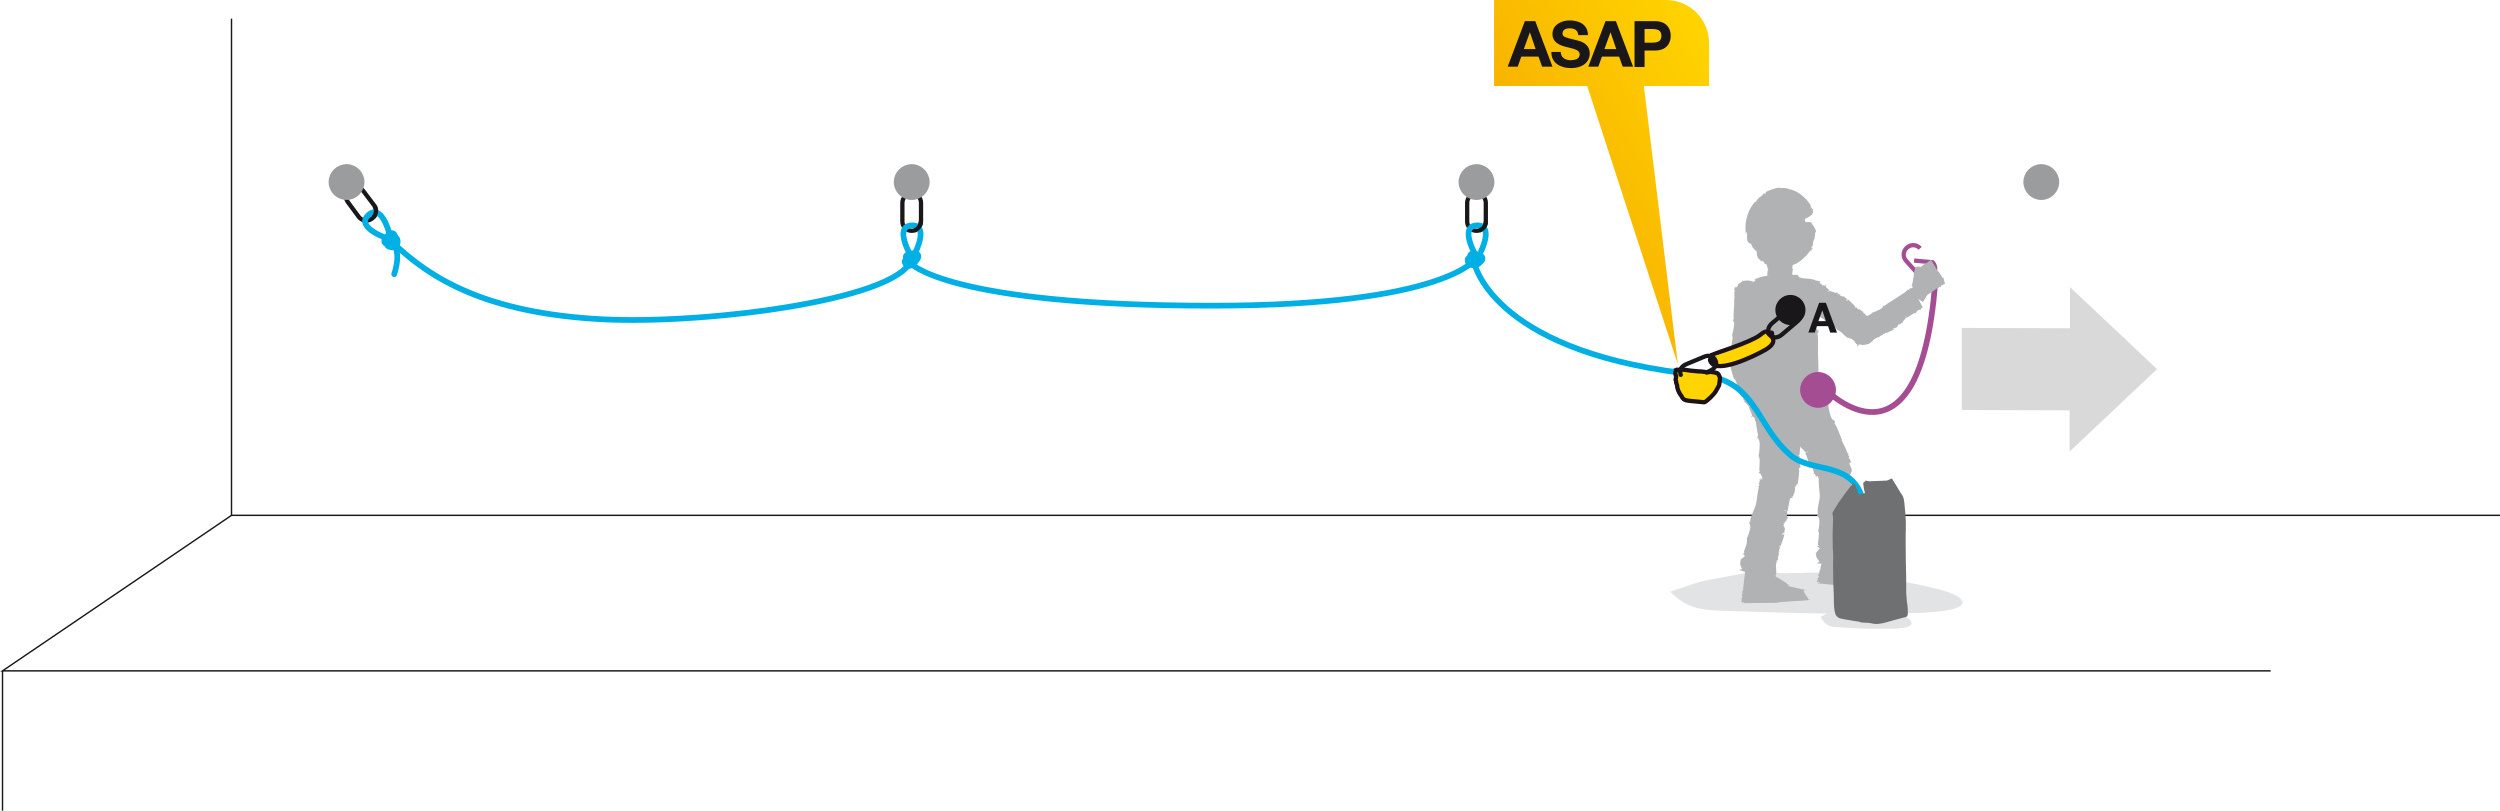 <?xml version="1.0" encoding="utf-8"?>
<!-- Generator: Adobe Illustrator 21.0.0, SVG Export Plug-In . SVG Version: 6.00 Build 0)  -->
<svg version="1.1" id="Calque_1" xmlns="http://www.w3.org/2000/svg" xmlns:xlink="http://www.w3.org/1999/xlink" x="0px" y="0px"
	 viewBox="0 0 697.6 226.2" style="enable-background:new 0 0 697.6 226.2;" xml:space="preserve">
<style type="text/css">
	.st0{fill:none;stroke:#1A171B;stroke-width:0.4;}
	.st1{fill:none;stroke:#A54D93;stroke-width:1.2;}
	.st2{fill:#E2E3E4;}
	.st3{fill:#B0B2B3;}
	.st4{fill:#1A171B;}
	.st5{fill:none;stroke:#00B0E5;stroke-width:1.6;stroke-miterlimit:10;}
	.st6{fill:none;stroke:#1A171B;stroke-width:1.2;}
	.st7{fill:none;stroke:#1A171B;stroke-width:1.2;stroke-linecap:round;}
	.st8{fill:#9B9C9E;stroke:#9B9C9E;stroke-width:1.6;stroke-miterlimit:10;}
	.st9{fill:none;stroke:#9B9C9E;stroke-width:1.6;stroke-miterlimit:10;}
	.st10{fill:#1D1218;}
	.st11{fill:none;stroke:#00B0E5;stroke-width:1.6;stroke-linecap:round;stroke-miterlimit:10;}
	.st12{fill:#D9D9D9;}
	.st13{fill:url(#SVGID_1_);}
	.st14{fill:#FFD400;stroke:#1D1218;stroke-width:1.2;}
	.st15{fill:none;stroke:#A54D93;stroke-width:1.6;}
	.st16{fill:#A54D93;stroke:#A54D93;stroke-width:1.6;}
	.st17{fill:#6F7072;}
</style>
<polyline class="st0" points="633.6,187.2 0.7,187.2 64.6,143.8 697.6,143.8 "/>
<path class="st1" d="M535.8,69.3c-1-1.1-2.6-1.2-3.7-0.2l0,0c-1.1,1-1.2,2.6-0.2,3.7l3.5,3.9c1,1.1,2.6,1.2,3.7,0.2l0,0
	c1.1-1,1.2-2.6,0.2-3.7l-5.2-0.5"/>
<path class="st2" d="M499.5,159.9c-3.5,0.4-7.1-0.9-10.7-0.3c-3.7,0.6-7.3,1.4-10.9,2c-4.3,0.7-7.8,2.2-11.9,3.5
	c4.4,4.3,7.8,5.1,14.1,5.3c14.8,0.5,29.8,1.1,44.6,0.7c2,0,22.7,0.6,22.9-2.9c0.1-2.5-7.8-4-9.3-4.4c-5.3-1.3-10.7-2.1-16.1-2.7
	c-6.5-0.7-13.2-1.7-19.7-1.2"/>
<path class="st3" d="M507.7,107.5c-0.1-0.1-0.4-0.3-0.2-0.5l0.1,0c0.4-0.4-0.5-0.6-0.1-1l0.1,0c0.2-0.1,0-0.4,0.2-0.6
	c-0.1,0.1-0.3,0.1-0.4,0c0.2-0.3,0-0.5,0.3-0.7l-0.3-0.2c0.1-1-0.1-4.7-0.1-5.6l0,0c-0.1-1.5,0.2-4.4-0.2-5.9
	c0.4-0.2,0.3-0.6,0.4-0.8c-0.2,0.1-0.4,0.1-0.4,0c0.1-0.7-0.2,0-0.3-0.8c-0.2-0.8,0.3-4.2,0.7-4.9c-0.5-0.4-0.1-0.9-0.3-1.3l0.1,0
	c-0.2-0.4,0.5-2.9,0.3-3.4l-0.1,0.1c-0.3-0.4,0.3-0.4,0.5-0.7c-0.6,0.1-0.8-0.3-0.9-0.4l0.1,0c-0.1-0.2-0.5-0.7-0.6-1l0.3,0
	c-0.3-0.3-1-1.5-1-1.7c0.2-0.5-3.6-0.2-4-0.9l-0.3-0.5l-5.5,0c0,0-3.6,0-5.9,1l-0.3,0l0,0.2c-0.2,0.2,0.2,0.3-0.1,0.3l0.1-0.3
	c-0.1,0.2-0.3,0.1-0.4,0c0,0.1-0.1,0.2-0.2,0.2c0.1,0,0.1,0,0.2-0.1c0.1,0.1,0.4,0.2,0.2,0.4c0,0.2-0.5,0-0.5,0.3
	c-0.3,1.3-0.8,2.6-0.8,3.9c-0.1,0-0.1,0-0.2,0c0.1,0.4,0,0.7,0.1,1.1c-0.1,0.1-0.3,0.1-0.5,0.2c0.3-0.1,0.1,2,0.1,2l0.6,0
	c0,0.4-0.6,0.1-0.5,0.5c0.8,0.1-0.1,0.6,0.3,0.7c-0.1,0-0.1,0.2-0.3,0.2c0.4,0,0.1,0.2,0.2,0.3c0.1,0,0.1,0,0.3-0.1l0.1,0.2
	c-0.1,0.1-0.4,0.1-0.4,0c-0.2,0.7-0.8,3.9-0.6,4.6c0.3-0.1,0.1-0.3,0.6-0.4c0.3,0.2-0.1,0.3,0.2,0.3c-0.8,0.1-0.2,0.4-1,0.6l0.4,0
	l-0.3,0.1c0.4,0.8,0.2,0.2,0.1,0.9c0,0.4,0.6,0.6,0.4,0.8c0,0,0.3-0.1,0.4,0c-0.4,0,0.3,0.3-0.1,0.4c0,0.1,0,0.5,0.5,0.3
	c-0.3,0.1-0.4,0.4-0.6,0.2c0,0.1-0.1,0.2,0,0.3l0.2-0.1c0,0.4-0.4,0.6,0.1,0.8l0.2-0.1c0,0.2,0,0.4-0.5,0.5l-0.1-0.2
	c0,0.4,0,0.6,0.3,0.9l0-0.1c0.5,0.4,0.8,2.3,1.4,2.6l0.4-0.2l0.3,0.3c0,0-1.3-0.1-1.1-0.1c0,0.6,0.1,3.9-0.2,4.5
	c-0.2,0.2-0.6,0.1-0.7,0.1c0.1,0.3,0.4,0.1,0.4,0.4c-0.1,0.1-0.3,0-0.4,0c0,0.1-0.1,0.2,0.1,0.2c0.1-0.1,0.6-0.1,1-0.2l-0.1,0.3
	h-0.3c0,0.1,0.8,0.1,0.6,0.5c-0.2,0.5-0.1,1.1-0.2,1.6c-0.2,0-0.3-0.1-0.4-0.2c0,0.1,0,0.2-0.1,0.2c0.3-0.1,0.2,0.2,0.3,0.1
	c0.7,0.4,0.1,1.7,0.6,2l2.2-0.3c0.1,0.5,0.6,1.1,1.4,2.2c0.8,1.1,2,1.9,2.5,2.1c-0.1-0.1-0.4-0.2-0.4-0.4c0.2,0.1,0.3,0.2,0.4,0.2
	c0,0.3,0.5,0.3,0.6,0.6l0.1-0.1l0.1,0.1c1.1,0.2,0.3,0.1,1.2,0.3c0.6,0.1,0.8-0.1,1.1,0c0,0-0.2-0.1,0-0.1c0,0.1,0.4-0.1,0.4,0
	c0.1,0,0.6-0.1,0.4-0.2c0.1,0.1,0.5,0,0.3,0.2c0.1,0,0.3,0,0.3-0.1l-0.2,0c0.4-0.1,0.7-0.1,0.9-0.3l-0.2,0c0.2-0.1,0.4-0.2,0.6-0.1
	l-0.2,0.2c0.4-0.2,0.7-0.3,0.9-0.6l-0.1,0.1c0.2-0.2,0.7-0.6,1.1-1.2c0.4-0.6,0.7-1.2,0.7-1.4l-0.2,0.1c0-0.1,0-0.2,0.1-0.3
	c0,0,0.3,0.4,0.2,0.4c0.2-0.3,0.6-1.3,0.6-2.5l2.2-0.1c0,0.1,0,0.2-0.1,0.2c0.2,0,0.3-0.3,0.2-0.4l-0.4,0c-0.1-0.2,0.3-0.1,0.2-0.3
	c0.3,0,0.4,0.2,0.4,0.4c0.1-0.2,0.3-0.4-0.1-0.4C507.2,107.5,507.5,107.7,507.7,107.5z"/>
<path class="st3" d="M505.9,59.1l0.1,0l-0.2-0.3c-0.1-0.4-0.4-0.5-0.3-0.5l0.3,0.5c-0.2-0.4,0-0.2,0.2-0.1c-0.1-0.2-0.1-0.3-0.2-0.5
	c-0.1,0,0,0.1,0,0.2c-0.2-0.2-0.4-0.4-0.5-0.6c-0.2-0.4,0.2-0.2-0.1-0.6c-1.5-2.3-3.7-4.1-6.3-4.5c0-0.1,0-0.1,0.1-0.1
	c-0.8-0.1-1.5-0.2-2.2-0.1c-0.2-0.1-0.3-0.2-0.3-0.2c0.1,0.1-0.9,0.1-1.9,0.5c-1,0.3-1.9,0.8-1.9,0.8l0.1,0.3
	c-0.7,0.4-0.3-0.2-0.9,0.3c0,0.5-1,0.7-1.1,1.1c0,0-0.3,0.2-0.3,0.1c0.1,0.3-0.2,0.3-0.4,0.5c0,0.1,0.1,0,0.2,0
	c-0.1,0.1-0.2,0.3-0.3,0.4c-0.2,0.1-0.3,0.1-0.2-0.1c-0.5,0.5-1.7,2.1-2.3,4.2c-0.6,2.1-0.5,4.3-0.3,5.1c0.1-0.2,0-0.7,0.2-0.9
	c0.1,0.4,0,0.6,0.2,0.8c-0.3,0.2,0.1,0.9-0.2,1.3l0.2,0.1l-0.1,0.2c0.8,1.7,0.9,0.2,1.4,1.7c0.4,0.9,0.9,0.9,1.1,1.4
	c0-0.1,0-0.3,0.1-0.2c-0.1,0.2,0.2,0.4,0.1,0.6c0.1,0.2,0,1.2,0.1,0.8c0,0.2,0.4,0.7,0.1,0.5c0.2,0.2,0.3,0.4,0.4,0.4l-0.2-0.2
	c0.5,0.5,0.7,0.9,1.2,1l-0.1-0.3c0.3,0.3,0.6,0.4,0.7,0.8l-0.4-0.2c0.6,0.4,1,0.6,1.5,0.8l-0.2-0.1c0.4,0.1,1.4,0.4,2.5,0.5
	c1.1,0.1,2.1-0.1,2.4-0.3l-0.3-0.2c0.2-0.1,0.3-0.1,0.5-0.2c-0.1,0-0.2,0.7-0.2,0.6c0.6-0.1,2.4-0.3,3.9-1.4c1.5-1,2.6-2.5,3-3
	c0.3-0.3,0.3,0.1,0.3,0.1c0.2-0.5,0-0.3,0.2-0.8c0.1-0.1,0.1,0.1,0.1,0.2c0.1-0.2,0.2-0.4,0.2-0.4c-0.2,0.2-0.3,0-0.5,0
	c0.1-0.2,0.2-0.3,0.3-0.5l0.1,0.1c0.1-0.1,0-1.1,0.3-1.6c0.4-0.9,0.3-1.4,0.4-2.5c0.1,0,0.1,0.3,0.2,0.5c0-0.1,0-0.4,0.1-0.5
	c-0.1,0.2-0.1-0.5-0.1-0.3c-0.3-0.8-1-1.7-1.4-2.3c-0.1,0-0.3-0.1-1.5,0c-0.1-0.3-0.1-0.6-0.2-0.9C504.7,60.6,505.9,60,505.9,59.1z"
	/>
<path class="st3" d="M493.6,71.9c0.1,0,0.2,0.1,0.1,0.1c0,0.1-0.2,0-0.3,0.1c-0.1,0.5-0.3,0.9-0.2,1.4c-0.1,0-0.1,0-0.1,0
	c0.1,0.1,0,0.3,0.1,0.4c-0.1,0-0.2,0-0.2,0.1c0.1,0,0.2,0.7,0.1,0.7l0.3,0c0,0.1-0.3,0-0.2,0.2c0.4,0,0,0.2,0.2,0.2
	c0,0,0,0.1-0.2,0.1c0.2,0,0,0.1,0.1,0.1c0.1,0,0.1,0,0.1,0l0.1,0.1c-0.1,0-0.2,0.1-0.2,0c-0.1,0.2-0.2,1.3-0.1,1.6
	c0.2,0,0-0.1,0.3-0.1c0.1,0.1,0,0.1,0.1,0.1c-0.4,0-0.1,0.1-0.5,0.2l0.2,0l-0.1,0c0.2,0.3,0.1,0.1,0.1,0.3c0,0.1-0.6,0-0.8,0
	c0,0,0.1,0,0.1,0c-0.2,0,0.1,0.1,0,0.1c0,0,0,0.1,0.2,0.1c-0.1,0-0.2,0.1-0.3,0.1c0,0-0.1,0.1,0,0.1l0.1-0.1c0,0.1,0,0.2,0,0.2
	c0,0,0,0,0.1,0c0,0,0.1,0,0.1,0l0,0c0,0,0,0,0,0c2.5,0.9,5.3,1.8,7.9,1c-0.1-0.5-0.1-1.2-0.3-1.6c0.2-0.1,0.1-0.2,0.2-0.3
	c-0.1,0-0.2,0-0.2,0c0-0.3-0.1,0-0.2-0.3c-0.2-0.3,0-1.5,0.1-1.7c-0.2-0.1-0.1-0.3-0.2-0.5l0.1,0c-0.1-0.2,0.1-1,0-1.2l0,0
	c-0.2-0.2,0.1-0.1,0.2-0.3c-0.3,0-0.4-0.1-0.5-0.2l0.1,0c0-0.1-0.3-0.2-0.3-0.4l0.1,0c-0.2-0.1-0.1-0.3-0.1-0.4
	c0.1-0.2,0.3-0.4,0.1-0.7l0.4-0.2l-0.1,0c0,0-5.1-0.1-6.2,0.2l-0.1,0l0,0.1c-0.1,0.1,0.1,0.1-0.1,0.1l0-0.1
	C493.8,71.9,493.7,71.8,493.6,71.9C493.6,71.8,493.6,71.9,493.6,71.9C493.6,71.9,493.6,71.9,493.6,71.9z"/>
<path class="st3" d="M494.6,160c-0.1,0.6,3.9,2.4,4.1,3c0.2,0.2,0.5,0.1,0.5,0.1c-0.1,0.3-0.3,0.1-0.3,0.3c0,0.1,0.2,0,0.3,0
	c0,0.1,0.1,0.2-0.1,0.2c-0.1-0.1-0.5-0.1-0.7-0.2l5.2,1.2h0.2c0,0.1-0.6,0.1-0.5,0.4c0.1,0.5,1.3,1.8,1.3,2.3c0.1,0,0.2-0.1,0.3-0.2
	c0,0.1,0,0.2,0.1,0.2c-0.3-0.1-0.2,0.2-0.3,0.1c-0.6,0.3-8.3,0.4-8.7,0.8l-9.6,0.1c0,0.1,0,0.2,0.1,0.3c-0.1,0-0.2-0.3-0.1-0.3h0.3
	c0.1-0.3-0.2-0.1-0.2-0.3c-0.3,0-0.3,0.2-0.4,0.4c0-0.2-0.2-0.4,0.1-0.4c-0.1-0.2-0.3,0-0.4-0.2c0.1-0.1,0.4-0.3,0.2-0.5h0
	c-0.3-0.4,0.4-0.6,0.2-1l-0.1,0c-0.1-0.1,0.1-0.4-0.1-0.6c0.1,0.1,0.2,0.1,0.3,0c-0.2-0.3,0-0.4-0.2-0.7l0.3-0.2
	c0-0.9,0.5-4.6,0.6-5.6l0,0"/>
<path class="st3" d="M516,156.2l-0.3-0.2l-0.3,0.3c0,0,1,0,0.9-0.1c-0.1,0.7,3.2,1.3,3.3,2c0.1,0.3,2.2,1.2,2.2,1.2
	c-0.2,0.3,1.5,0.6,1.5,0.9c0,0.1,0.2,0,0.3,0c-0.1,0.1,1,0.7,0.9,0.7c1,0.7,0.4-0.2,1.1,0.3l0,0.3l0.2,0c0,0.1-0.7,0.1-0.6,0.4
	c0,0.5-0.2,1.1-0.2,1.7c0.1,0,0.3-0.1,0.4-0.2c0,0.1-0.1,0.2,0,0.3c-0.2-0.2-0.2,0.2-0.3,0.1c-0.6,0.3-3.6-0.1-4.1,0.2l-13.5-1.3
	c0,0.1,0,0.2,0,0.3c-0.1,0-0.2-0.3-0.1-0.4l0.3,0c0.2-0.2-0.2-0.1-0.1-0.3c-0.3-0.1-0.4,0.2-0.4,0.4c0-0.2-0.2-0.4,0.1-0.4
	c-0.1-0.2-0.3,0-0.4-0.2c0.1-0.1,0.4-0.3,0.3-0.5l0,0c-0.2-0.4,0.5-0.6,0.3-1l-0.1,0c-0.1-0.2,0.1-0.4,0-0.7c0,0.1,0.2,0.2,0.3,0
	c-0.1-0.3,0.1-0.5-0.1-0.7l0.3-0.2c0.1-1,0.7-3.1,0.9-4.1l0,0"/>
<path class="st3" d="M502.5,130.4c-0.2,0.1-0.2-1.7-0.2-1.8l-0.4,0c0-0.3,0.5-0.1,0.4-0.4c-0.6-0.1,0.1-0.5-0.3-0.6
	c0.1,0,0.1-0.2,0.3-0.2c-0.3,0-0.1-0.2-0.2-0.2c-0.1,0-0.1,0-0.2,0.1l-0.1-0.2c0.1-0.1,0.3-0.1,0.3,0c0.1-0.6,0.4-3.4,0.2-4
	c-0.2,0.1-0.1,0.3-0.5,0.3c-0.2-0.2,0.1-0.2-0.2-0.3c0.6-0.1,0.1-0.4,0.7-0.5l-0.3,0l0.2-0.1c-0.4-0.7-0.2-0.2-0.1-0.8
	c-0.1-0.4-0.5-0.6-0.3-0.8c0,0-0.2,0.1-0.3,0c0.3,0-0.2-0.2,0.1-0.3c0-0.1,0.7-0.4,0.3-0.3c0.2-0.1,0.3-0.3,0.5-0.2
	c0-0.1,0.1-0.2,0-0.2l-0.1,0.1c-0.1-0.3,0.2-0.5-0.1-0.7l-0.2,0.1c0-0.2-0.1-0.3,0.3-0.4l0.1,0.2c0-0.3,0-0.5-0.3-0.7l0,0.1
	c-0.4-0.3-0.8-2-1.2-2.3l-0.3,0.1l-0.3-0.2c0,0,1,0.1,0.9,0.1c0-0.6-0.3-3.5-0.1-4c0.2-0.2,0.5,0,0.5,0c-0.1-0.2-0.3-0.1-0.3-0.3
	c0.1-0.1,0.2,0,0.3,0c0-0.1,0.1-0.2-0.1-0.2c-0.1,0.1-0.5,0.1-0.7,0.1l0-0.3l0.2,0c0-0.1-0.7-0.1-0.5-0.4c0.1-0.5,0-1,0.1-1.4
	c0.1,0,0.2,0.1,0.3,0.2c0-0.1,0-0.2,0.1-0.2c-0.2,0.1-0.2-0.2-0.3-0.1c-0.6-0.3-0.1-0.8-0.5-1.1l-10.6,0.4c0-0.1,0-0.2,0.1-0.2
	c-0.1,0-0.2,0.2-0.1,0.3l0.3,0c0.1,0.2-0.2,0.1-0.2,0.3c-0.3,0-0.3-0.2-0.4-0.4c0,0.2-0.2,0.3,0.1,0.4c-0.1,0.2-0.3,0-0.5,0.2
	c0.1,0.1,0.4,0.3,0.2,0.4l0,0c-0.3,0.4,0.4,0.5,0.1,0.9l-0.1,0c-0.2,0.1,0.1,0.3-0.1,0.6c0.1-0.1,0.3-0.1,0.3,0
	c-0.2,0.2,0,0.4-0.2,0.6l0.3,0.2c0,0.8,0.4,3.2,0.4,4.1l0,0c0.1,1.3,0.5,3.9,0.8,5.2c-0.3,0.2-0.2,0.5-0.3,0.7
	c0.1-0.1,0.3-0.1,0.3,0c0,0.6,0.2,0,0.3,0.7c0.3,0.8,0,3.6-0.2,4.3c0.4,0.4,0.1,0.8,0.4,1.2l-0.1,0c0.1,0.4-0.2,2.5,0,3l0-0.1
	c0.2,0.4-0.2,0.3-0.3,0.6c0.4,0,0.7,0.3,0.7,0.4h-0.1c0.1,0.2,0.5,0.6,0.5,0.9l-0.2,0c0.3,0.3,0.2,0.8,0.2,0.9
	c-0.1,0.4-0.5,1.1-0.2,1.7L491,136l0.1,0.1c0,0,0.3,0,0.8,0c0,0.2,0.1,0.3,0.1,0.3l0.1,0c0.1,0.3-0.1,0.1,0.1,0.4
	c0.2,0.1,0.2,0.5,0.4,0.6c0,0,0.1,0.1,0,0.2c0.1,0,0.1,0.1,0.2,0.2c0,0,0,0,0-0.1c0,0.1,0.1,0.1,0.2,0.2c0,0.1,0,0.1-0.1,0.1
	c0.2,0.3,0.8,0.9,1.6,1.4c0.8,0.5,1.8,0.6,2.1,0.6c-0.1-0.1-0.3,0-0.4-0.2c0.2,0,0.3,0,0.3,0c0.1,0.2,0.4,0.1,0.5,0.2l0-0.1l0.1,0.1
	c0.8-0.2,0.2,0,0.9-0.1c0.4-0.1,0.5-0.3,0.7-0.3c0,0-0.1,0-0.1-0.1c0.1,0.1,0.2-0.1,0.3-0.1c0.1,0,0.4-0.2,0.2-0.2
	c0.1,0,0.3-0.1,0.2,0c0.1,0,0.2-0.1,0.2-0.1l-0.1,0c0.3-0.2,0.4-0.2,0.5-0.4l-0.1,0c0.1-0.1,0.2-0.2,0.4-0.2l-0.1,0.2
	c0.2-0.2,0.3-0.4,0.4-0.6l-0.1,0.1c0.1-0.1,0.3-0.6,0.4-1c0.1-0.5,0.1-0.9,0.1-1.1l-0.1,0.1c0-0.1,0-0.2-0.1-0.2
	c0,0,0.3,0.2,0.2,0.2c0-0.1,0-0.2,0-0.3l0.1,0l0-0.2c0.1-0.2-0.2-0.3,0.1-0.2l0,0.2c0.1-0.2,0.2-0.1,0.3,0c0-0.1,0.1-0.2,0.1-0.2
	c-0.1,0-0.1,0-0.1,0.1c-0.1-0.1-0.3-0.2-0.2-0.3c0-0.2,0.4,0,0.4-0.2c0.2-1.1,0.4-2.2,0.4-3.4c0.1,0,0.1,0,0.1,0
	c-0.1-0.3-0.1-0.7-0.2-1C502.2,130.5,502.4,130.4,502.5,130.4z"/>
<path class="st3" d="M516.4,130.3c0-0.1-0.1-0.5-0.3-0.8c0-0.1,0-0.2,0-0.2l0,0c0,0,0,0,0,0c0-0.1-0.1-0.1-0.1-0.2
	c0.2,0,0.3,0.1,0.4,0.2c0-0.2,0.1-0.4-0.2-0.3c0.1-0.2,0.4-0.1,0.4-0.3c-0.1-0.1-0.5-0.1-0.3-0.3l0,0c0.2-0.4-0.6-0.3-0.4-0.8l0.1,0
	c0.1-0.2-0.2-0.3,0-0.6c0,0.1-0.2,0.2-0.3,0.1c0.1-0.3-0.1-0.4,0.1-0.6l-0.3-0.1c-0.2-0.8-1.3-2.8-1.6-3.6l0.1,0
	c-0.5-1.1-1.3-3.6-2.1-4.7c0.2-0.3,0.1-0.5,0.1-0.8c-0.1,0.2-0.3,0.2-0.3,0.1c-0.2-0.6-0.2,0-0.5-0.5c-0.5-0.6-1.1-3.4-1-4.1
	c-0.5-0.2-0.3-0.7-0.7-0.9l0.1,0c-0.3-0.3-0.5-2.4-0.8-2.8l0,0.1c-0.4-0.3,0.1-0.4,0.1-0.7c-0.4,0.2-0.8,0-0.9-0.1l0.1,0
	c-0.1-0.1-0.6-0.4-0.8-0.7l0.3-0.1c-0.3-0.2-0.4-0.7-0.5-0.8c0-0.4,0.2-1.2-0.3-1.6l0.6-0.6l-0.1,0c0,0-9.2,2.6-10.8,4l-0.2,0.1
	l0.1,0.1c-0.1,0.2,0.2,0.2,0,0.3l0-0.2c0,0.2-0.2,0.1-0.4,0.1c0,0.1,0,0.2-0.1,0.2c0.1,0,0.1-0.1,0.1-0.1c0.1,0.1,0.4,0.1,0.3,0.3
	c0,0.2-0.4,0.2-0.4,0.4c0.2,1.1,0.2,2.2,0.6,3.3c-0.1,0.1-0.1,0-0.2,0c0.2,0.3,0.3,0.6,0.5,0.8c-0.1,0.1-0.2,0.2-0.3,0.3
	c0.2-0.1,0.7,1.5,0.7,1.6l0.4-0.1c0.1,0.3-0.5,0.3-0.3,0.5c0.7-0.1,0.1,0.5,0.5,0.5c-0.1,0,0,0.2-0.2,0.2c0.4-0.1,0.1,0.1,0.2,0.2
	c0.1,0,0.1-0.1,0.2-0.1l0.2,0.2c-0.1,0.1-0.3,0.2-0.3,0.1c0.1,0.6,1.5,2.9,1.9,3.5c0.2-0.2,0-0.3,0.4-0.5c0.3,0.1,0,0.3,0.3,0.2
	c-0.6,0.3,0,0.4-0.6,0.7l0.4-0.1l-0.2,0.2c0.6,0.5,0.2,0.1,0.3,0.7c0.2,0.3,0.7,0.3,0.6,0.6c0,0,0.2-0.2,0.3-0.1
	c-0.3,0.1,0.3,0.2,0,0.3c0.1,0.1,0.1,0.4,0.5,0.1c-0.2,0.1-0.2,0.4-0.4,0.3c0,0.1,0,0.2,0.1,0.2l0.1-0.2c0.2,0.3-0.1,0.5,0.3,0.6
	l0.1-0.2c0.1,0.2,0.2,0.3-0.2,0.5l-0.2-0.1c0.1,0.3,0.2,0.4,0.5,0.6l0-0.1c0.5,0.2,1.3,1.6,2,1.7l0.3-0.2l0.3,0.1c0,0-1.1,0.2-1,0.2
	c0.2,0.5,1.3,3.1,1.3,3.7c-0.1,0.2-0.5,0.2-0.5,0.2c0.2,0.2,0.4,0,0.4,0.2c0,0.1-0.3,0.1-0.3,0.1c0.1,0.1,0,0.2,0.1,0.1
	c0.1-0.1,0.5-0.2,0.7-0.4l0.1,0.3l-0.3,0.1c0,0.1,0.7-0.1,0.7,0.2c0,0.5,0.3,0.9,0.3,1.3c-0.2,0-0.3,0-0.4-0.1c0,0.1,0.1,0.1,0,0.2
	c0.2-0.2,0.2,0.1,0.3,0c0.7,0.1,0.3,0.7,0.8,0.8l0.4-0.2c0,0.1,0.1,0.1,0.1,0.2c0,0.1,0,0.1,0,0.2c0,0,0.3,0.3,0.6,0.7
	c0.3,0.3,0.7,0.6,0.7,0.6l0.1-0.1c0.3,0.2,0,0.2,0.3,0.3c0.2-0.1,0.5,0.2,0.7,0.2c0,0,0.2,0.1,0.1,0.1c0.1-0.1,0.2,0,0.3,0
	c0,0,0,0,0-0.1c0.1,0,0.1,0,0.2,0c0.1,0,0.1,0.1,0,0.1c0.3,0.1,1.2,0.3,2.2,0.1c1-0.1,1.8-0.6,2.1-0.9c-0.1,0-0.3,0.2-0.4,0.1
	c0.1-0.1,0.2-0.1,0.3-0.2c0.2,0.1,0.4-0.2,0.6-0.2l0-0.1l0.1,0c0.5-0.6,0.1-0.1,0.6-0.6c0.2-0.3,0.2-0.5,0.4-0.7c0,0-0.1,0.1-0.1,0
	c0.1,0,0.1-0.3,0.2-0.3c0-0.1,0.2-0.4,0-0.3c0.1,0,0.2-0.3,0.2-0.1c0-0.1,0.1-0.2,0.1-0.2l-0.1,0.1c0.1-0.3,0.2-0.5,0.1-0.7
	l-0.1,0.1c0-0.2,0-0.3,0.1-0.4l0,0.2C516.5,130.6,516.5,130.4,516.4,130.3L516.4,130.3z"/>
<path class="st3" d="M496.5,154.2l-0.4-0.1c0.1-0.3,0.5,0,0.5-0.3c-0.6-0.3,0.2-0.5-0.1-0.7c0,0,0.1-0.1,0.3-0.1
	c-0.3-0.1,0-0.2-0.1-0.3c-0.1-0.1-0.1,0-0.2,0l-0.1-0.2c0.1-0.1,0.3,0,0.3,0.1c0.3-0.5,1.2-3,1.2-3.6c-0.3,0-0.1,0.2-0.6,0.2
	c-0.2-0.2,0.1-0.2-0.1-0.3c0.6,0.1,0.2-0.3,0.9-0.3l-0.3-0.1l0.2,0c-0.2-0.8-0.1-0.2,0.1-0.8c0-0.4-0.4-0.7-0.2-0.8
	c0,0-0.2,0-0.3-0.1c0.3,0.1-0.2-0.3,0.2-0.3c0-0.1,0.1-0.4-0.3-0.4c0.2,0,0.4-0.2,0.5,0c0-0.1,0.1-0.1,0-0.2l-0.1,0.1
	c0-0.3,0.8-0.8,0.5-1.1l0.4,0.9c0-0.2-0.5-1.1-0.1-1.1l0.1,0.2c0.1-0.3,0.1-0.5-0.1-0.8l0,0.1c-0.3-0.4,0.3-1.3-0.2-1.7l-0.4,0.1
	l-0.2-0.3c0,0,1,0.4,0.9,0.4c0.1-0.5,0.5-3.3,0.8-3.7c0.2-0.2,0.5,0.1,0.6,0.1c-0.1-0.3-0.3-0.2-0.2-0.4c0.1,0,0.2,0.1,0.3,0.1
	c0-0.1,0.1-0.2,0-0.2c-0.1,0.1-0.5-0.1-0.8-0.1l0.1-0.2l0.2,0.1c0-0.1-0.6-0.3-0.5-0.5c0.2-0.4,0.2-0.9,0.4-1.3
	c0.1,0,0.2,0.2,0.3,0.3c0-0.1,0-0.2,0.1-0.2c-0.3,0-0.1-0.2-0.3-0.2c-0.5-0.5,0.1-0.7-0.2-1.1l-7.9-1.9c0-0.1,0.1-0.2,0.1-0.2
	c-0.2,0-0.3,0.1-0.2,0.2l0.3,0.1c0.1,0.2-0.2,0-0.2,0.2c-0.3-0.1-0.3-0.3-0.3-0.4c-0.1,0.1-0.3,0.2,0,0.4c-0.2,0.1-0.3-0.1-0.5,0
	c0.1,0.1,0.3,0.4,0.1,0.5l0,0c-0.4,0.3,0.4,0.1,0,0.3l-0.1,0c-0.2,0.1,0,0.3-0.2,0.5c0.1,0,0.3,0,0.3,0.1c-0.2,0.2-0.1,0.4-0.4,0.5
	l0.2,0.2c-0.3,0.8-0.6,3.9-0.8,4.7l0,0c-0.2,1.2-1.7,3.6-1.6,4.9c-0.3,0.1-0.3,0.4-0.4,0.6c0.1-0.1,0.3,0,0.3,0.1
	c-0.2,0.6,0.2,0.1,0.1,0.7c0.1,0.8-0.7,2.8-1,3.4c0.3,0.4-0.1,0.8,0.1,1.2l-0.1-0.1c0.1,0.4-0.8,2.3-0.8,2.7l0.1,0
	c0.2,0.4-0.3,0.3-0.5,0.5c0.5,0.1,0.6,0.4,0.7,0.6l-0.1,0c0,0.2-1,0.7-1,1l-0.2-0.1c0.2,0.3,0,0.7,0,0.9c-0.2,0.4,0.3,1.2,0.5,1.8
	l-0.8,0.2l0.1,0.1c0,0,7.3,2.3,9.2,2.1l0.2,0.1v-0.1c0.2-0.1-0.1-0.3,0.1-0.2l-0.1,0.2c0.1-0.1,0.2,0,0.3,0.1c0-0.1,0.1-0.1,0.2-0.2
	c-0.1-0.1-0.1,0-0.2,0c-0.1-0.1-0.3-0.3-0.1-0.4c0.1-0.2,0.4,0.1,0.5-0.1c0.4-1-0.1-2.3,0.1-3.4c0.1,0,0.1,0,0.1,0.1
	c0-0.3,0.1-0.6,0-0.9c0.1,0,0.3,0,0.4,0C496,155.9,496.4,154.2,496.5,154.2z"/>
<path class="st3" d="M517,150l-0.5,0c0-0.3,0.5-0.1,0.4-0.4c-0.6-0.1,0.1-0.5-0.3-0.6c0.1,0,0.1-0.1,0.3-0.1
	c-0.4-0.1-0.1-0.2-0.2-0.2c-0.1,0-0.1,0-0.2,0l-0.1-0.2c0.1-0.1,0.3-0.1,0.4,0c0.1-0.6,0.6-3.2,0.4-3.8c-0.3,0.1-0.1,0.3-0.5,0.3
	c-0.2-0.2,0.1-0.2-0.2-0.3c0.6,0,0.2-0.3,0.8-0.4l-0.4-0.1l0.2-0.1c-0.4-0.7-0.2-0.2-0.1-0.8c0-0.4-0.5-0.5-0.3-0.7
	c0,0-0.2,0.1-0.3,0c0.3,0-0.2-0.2,0.1-0.3c0-0.1,0-0.4-0.4-0.3c0.2,0,0.3-0.3,0.5-0.1c0-0.1,0.1-0.2,0-0.2l-0.1,0.1
	c-0.1-0.3,0.7-1,0.3-1.2l0.5,0.8c0-0.2-0.8-1-0.3-1l0.1,0.2c0-0.3,0-0.5-0.2-0.7l0,0.1c-0.4-0.3,0-1.3-0.5-1.6l-0.3,0.1l-0.3-0.3
	c0,0,1,0.1,0.9,0.2c0-0.5-0.2-3.3,0-3.8c0.2-0.2,0.5,0,0.6,0c-0.1-0.2-0.3-0.1-0.3-0.3c0.1-0.1,0.3,0,0.3,0c0-0.1,0.1-0.2-0.1-0.2
	c-0.1,0.1-0.5,0-0.8,0.1l0-0.3l0.3,0c0-0.1-0.7-0.2-0.6-0.4c0.1-0.4,0-0.9,0.1-1.4c0.2,0,0.2,0.1,0.3,0.2c0-0.1,0-0.2,0.1-0.2
	c-0.3,0.1-0.2-0.2-0.3-0.1c-0.6-0.3,0-0.8-0.4-1l-8.1-0.1c0-0.1,0-0.2,0.1-0.2c-0.2,0-0.2,0.2-0.1,0.3l0.4,0c0.1,0.2-0.2,0-0.2,0.3
	c-0.3,0-0.3-0.2-0.4-0.4c0,0.2-0.3,0.3,0.1,0.4c-0.1,0.1-0.4,0-0.5,0.2c0.1,0.1,0.4,0.3,0.2,0.4h-0.1c-0.3,0.3,0.4,0,0.1,0.3l-0.1,0
	c-0.2,0.1,0.1,0.3-0.1,0.5c0.1,0,0.3-0.1,0.3,0c-0.2,0.2,0,0.4-0.3,0.5l0.3,0.2c-0.1,0.8,0.2,4,0.3,4.8l0,0c0.1,1.2-0.9,3.9-0.5,5.1
	c-0.3,0.2-0.2,0.5-0.3,0.7c0.1-0.1,0.3-0.1,0.3,0c-0.1,0.6,0.2,0,0.3,0.7c0.2,0.7,0,2.9-0.3,3.5c0.4,0.3,0.1,0.8,0.3,1.1l-0.1,0
	c0.1,0.4-0.3,2.4-0.2,2.8l0.1-0.1c0.3,0.4-0.2,0.3-0.4,0.6c0.5,0,0.7,0.3,0.8,0.4l-0.1,0c0.1,0.2-0.8,0.9-0.8,1.2l-0.3,0
	c0.3,0.3,0.1,0.7,0.2,0.9c-0.1,0.4,0.6,1.1,0.9,1.7l-0.7,0.3l0.1,0.1c0,0,7.6,0.7,9.5,0.1l0.3,0l0-0.1c0.1-0.2-0.2-0.3,0.1-0.2
	l0,0.2c0.1-0.2,0.2,0,0.4,0c0-0.1,0.1-0.1,0.1-0.2c-0.1,0-0.1,0-0.2,0c-0.1-0.1-0.3-0.2-0.2-0.3c0-0.2,0.4,0,0.4-0.2
	c0.2-1.1-0.6-2.3-0.6-3.4c0.1,0,0.1,0,0.1,0c-0.1-0.3,0-0.6-0.2-0.9c0.1-0.1,0.3-0.1,0.4-0.1C516.9,151.8,516.9,150,517,150z"/>
<path class="st3" d="M491.5,81.6c-0.4-0.3,0-0.6-0.2-0.9l-0.5-0.1c0,0,0,0,0,0l0,0h0c0-0.2,0-0.3-0.1-0.4l0,0.1c0-0.1-0.1-0.2,0-0.3
	l0.1,0.1c-0.1-0.2-0.1-0.3-0.2-0.5l0,0.1c-0.1-0.1-0.3-0.4-0.6-0.6c-0.3-0.2-0.6-0.4-0.7-0.4l0,0.1c-0.1,0-0.1,0-0.2,0
	c0,0,0.2-0.1,0.2-0.1c-0.2-0.1-0.7-0.4-1.4-0.4c-0.6-0.1-1.3,0.1-1.4,0.1c-0.2,0-0.1-0.1-0.1-0.1c-0.2,0.1-0.1,0.1-0.2,0.1
	c0,0,0,0,0-0.1c-0.1,0-0.1,0-0.1,0.1c0.1,0,0.1,0.1,0.1,0.1c-0.1,0-0.1,0-0.2,0.1l0,0c0,0-0.1,0.2-0.2,0.2c-0.3,0.1-0.6,0.4-0.8,0.6
	c0,0,0-0.1,0.1-0.1c0,0-0.1,0.1-0.1,0.1c0.1,0-0.1,0.1,0,0.1c-0.1,0.2-0.2,0.4-0.3,0.5l-0.3,0c0-0.1,0-0.1,0.1-0.2
	c-0.1,0-0.2,0.1-0.1,0.2l0.3,0c0.1,0.2-0.2,0-0.2,0.2c-0.2,0-0.2-0.2-0.2-0.3c0,0.1-0.2,0.2,0,0.3c-0.1,0.1-0.3,0-0.4,0.1
	c0,0.1,0.2,0.3,0.1,0.4l0,0c-0.2,0.2,0,0.3,0.1,0.5l0,0c0,0.1-0.1,0-0.1,0.2l0,0l0,0c-0.1,0.1,0,0.3-0.2,0.4c0,0,0.1,0,0.2,0
	c0,0.1,0,0.1,0,0.2c0,0.1,0,0.2-0.2,0.3l0.2,0.2c-0.1,0.7-0.1,1.7-0.1,2.3l0,0c0,1-0.3,3.1-0.1,4.2c-0.2,0.1-0.2,0.4-0.3,0.5
	c0.1-0.1,0.2,0,0.2,0c-0.1,0.5,0.1,0,0.2,0.6c0.1,0.6-0.4,2.9-0.6,3.4c0.3,0.3,0,0.7,0.2,1l-0.1,0c0.1,0.3-0.4,2-0.3,2.3l0,0
	c0.2,0.3-0.2,0.2-0.3,0.5c0.3,0,0.5,0.3,0.5,0.4l-0.1,0c0,0.2,0.3,0.5,0.3,0.8l-0.2,0c0.2,0.2,0,0.6,0,0.8c-0.1,0.3-0.5,0.8-0.3,1.3
	l-0.6,0.2l0.1,0.1c0,0,0.3,0,0.7,0.1c0,0,0,0.1,0,0.1c0,0,0,0,0,0c0.1,0.2,0.1,0.4,0.3,0.7c0,0.1,0,0.1,0,0.1c0,0,0.2,0.3,0.4,0.5
	c0.2,0.2,0.5,0.5,0.5,0.5l0.1,0c0.2,0.2,0,0.1,0.2,0.2c0.2,0,0.4,0.2,0.5,0.2c0,0,0.1,0.1,0.1,0.1c0.1,0,0.1,0,0.2,0.1
	c0,0,0,0,0-0.1c0.1,0,0.1,0,0.2,0c0.1,0,0.1,0.1,0,0.1c0.2,0.1,0.9,0.3,1.6,0.3c0.7,0,1.4-0.3,1.6-0.4c-0.1,0-0.2,0.1-0.3,0
	c0.1-0.1,0.2-0.1,0.2-0.1c0.1,0.1,0.3-0.1,0.4-0.1l0-0.1l0.1,0c0.4-0.4,0.1-0.1,0.5-0.4c0.2-0.2,0.2-0.4,0.3-0.4c0,0-0.1,0-0.1,0
	c0.1,0,0.1-0.2,0.1-0.2c0-0.1,0.2-0.2,0-0.2c0.1,0,0.2-0.2,0.1-0.1c0-0.1,0.1-0.1,0.1-0.2l0,0.1c0.1-0.2,0.2-0.3,0.1-0.5l-0.1,0.1
	c0-0.1,0-0.1,0.1-0.2c0,0,0,0,0,0c0,0,0.1-0.1,0.1-0.1l0,0.1c0-0.1,0-0.1,0-0.2c0,0,0,0,0,0c0,0,0,0,0,0c0-0.1,0-0.2,0-0.3
	c0.1,0,0.1,0,0.1-0.1c0.3-0.9,0.6-1.7,0.7-2.6c0.1,0,0.1,0,0.1,0c0-0.3,0-0.5,0-0.8c0.1-0.1,0.2-0.1,0.3-0.1c-0.2,0,0-1.4,0-1.4
	l-0.3-0.1c0-0.3,0.4,0,0.3-0.3c-0.5-0.2,0.1-0.4-0.1-0.5c0,0,0.1-0.1,0.2-0.1c-0.3-0.1,0-0.1-0.1-0.2c-0.1,0-0.1,0-0.2,0l-0.1-0.2
	c0.1-0.1,0.2-0.1,0.3,0c0.2-0.4,0.7-2.6,0.6-3.1c-0.2,0-0.1,0.2-0.4,0.2c-0.2-0.2,0.1-0.2-0.1-0.3c0.5,0,0.1-0.3,0.6-0.3l-0.3-0.1
	l0.2,0c-0.2-0.6-0.1-0.2,0-0.7c0-0.3-0.3-0.5-0.2-0.6c0,0-0.2,0.1-0.2,0c0.2,0-0.1-0.2,0.1-0.2c0-0.1,0-0.3-0.3-0.3
	c0.2,0,0.3-0.2,0.4-0.1c0-0.1,0.1-0.1,0-0.2l-0.1,0.1c0-0.2,0.2-0.4,0-0.6l-0.1,0.1c0-0.1,0-0.3,0.3-0.3l0.1,0.2
	c0-0.3,0-0.4-0.1-0.6l0,0.1c-0.3-0.3-0.4-1.7-0.7-2l-0.2,0.1l-0.2-0.2c0,0,0.8,0.2,0.7,0.2c0-0.4,0-1.1,0.3-1.5c0.2-0.1,0.4,0,0.4,0
	c-0.1-0.2-0.3-0.1-0.2-0.3c0,0,0.2,0,0.2,0.1c0-0.1,0.1-0.1,0-0.2c-0.1,0.1-0.4,0-0.6,0l0-0.2l0.2,0c0,0-0.5-0.2-0.4-0.4
	C491.4,82.4,491.3,82,491.5,81.6c0,0.1,0.1,0.2,0.1,0.3c0-0.1,0-0.1,0.1-0.2C491.5,81.8,491.6,81.5,491.5,81.6z M502.7,97.5
	C502.7,97.5,502.7,97.5,502.7,97.5L502.7,97.5L502.7,97.5z"/>
<path class="st3" d="M507,78.3c-0.5,0.2-0.5-0.4-0.9-0.3l-0.4,0.4c0,0,0,0,0,0l0,0l0,0c-0.2-0.1-0.3-0.2-0.4-0.1l0.1,0.1
	c-0.1,0-0.2-0.1-0.3-0.2l0.1,0c-0.2-0.1-0.3-0.1-0.5-0.1l0.1,0c-0.1,0-0.5,0-0.8,0.1c-0.3,0.1-0.7,0.3-0.7,0.4l0.1,0
	c0,0-0.1,0.1-0.1,0.1c0,0,0-0.2,0-0.2c-0.2,0.1-0.7,0.4-1.1,0.9c-0.4,0.5-0.6,1.1-0.7,1.3c-0.1,0.1-0.1,0-0.1,0c0,0.2,0,0.1,0,0.3
	c0,0,0,0,0,0c0,0.1,0,0.1,0,0.1c0-0.1,0.1,0,0.2-0.1c0,0.1,0,0.1-0.1,0.2l0,0c0,0,0.1,0.1,0.1,0.3c-0.1,0.3,0,0.7,0,1
	c0,0-0.1-0.1-0.1-0.1c0,0,0,0.1,0,0.2c0-0.1,0.1,0.1,0.1,0.1c0.1,0.2,0.2,0.4,0.3,0.6l-0.2,0.3c-0.1,0-0.1-0.1-0.1-0.2
	c-0.1,0.1,0,0.3,0.1,0.3l0.2-0.2c0.2,0-0.1,0.2,0.1,0.2c-0.1,0.2-0.3,0.1-0.4,0c0.1,0.1,0.1,0.3,0.3,0.2c0,0.1-0.2,0.2-0.1,0.4
	c0.1,0,0.4-0.1,0.4,0.1l0,0c0.1,0.3,0.3,0.2,0.5,0.2v0c0.1,0.1,0,0.1,0.1,0.2h0l0,0c0,0.2,0.2,0.1,0.3,0.4c0,0,0-0.1,0.1-0.1
	c0.1,0,0.1,0.1,0.2,0.1c0.1,0.1,0.2,0.1,0.2,0.3l0.2-0.1c0.5,0.5,1.4,1,1.9,1.4l0,0c0.9,0.6,2.4,1.9,3.4,2.4c0,0.3,0.2,0.4,0.3,0.5
	c0-0.1,0.1-0.2,0.2-0.2c0.4,0.4,0.1-0.1,0.6,0.2c0.6,0.2,2.2,1.9,2.5,2.4c0.4-0.1,0.5,0.4,0.9,0.4l-0.1,0c0.3,0.1,1.4,1.4,1.8,1.6
	l0-0.1c0.4,0,0.1,0.3,0.2,0.5c0.2-0.3,0.5-0.3,0.6-0.2l-0.1,0.1c0.1,0.1,0.6,0,0.8,0.2l-0.1,0.1c0.3,0,0.5,0.3,0.7,0.4
	c0.2,0.3,0.4,0.9,0.9,1l-0.1,0.6l0.1,0c0,0,0.2-0.2,0.5-0.6c0,0,0,0,0.1,0c0,0,0,0,0,0c0.2,0.1,0.4,0.1,0.7,0.1c0.1,0,0.1,0,0.1,0.1
	c0,0,0.3,0,0.7-0.1c0.3,0,0.7-0.2,0.7-0.1l0-0.1c0.2-0.1,0.1,0.1,0.3,0c0.1-0.1,0.4-0.2,0.4-0.3c0,0,0.1-0.1,0.1,0
	c0-0.1,0.1-0.1,0.2-0.1c0,0,0,0-0.1,0c0,0,0.1-0.1,0.1-0.1c0.1,0,0.1,0,0,0c0.2-0.1,0.7-0.6,1.1-1.2c0.4-0.6,0.6-1.3,0.6-1.6
	c-0.1,0.1,0,0.2-0.1,0.3c0-0.1,0.1-0.2,0-0.2c0.1-0.1,0.1-0.3,0.2-0.4l-0.1,0l0-0.1c-0.1-0.6,0-0.1-0.1-0.6
	c-0.1-0.3-0.2-0.4-0.2-0.5c0,0,0,0.1-0.1,0c0,0-0.1-0.1-0.1-0.2c0-0.1-0.1-0.3-0.1-0.2c0-0.1-0.1-0.2,0-0.2c0-0.1-0.1-0.1-0.1-0.1
	l0,0.1c-0.1-0.2-0.2-0.3-0.3-0.4l0,0.1c0-0.1-0.1-0.1-0.1-0.1l0,0c0,0,0-0.1,0-0.1l0.1,0.1c0,0-0.1-0.1-0.1-0.1c0,0,0,0,0,0
	c0,0,0,0,0,0c-0.1-0.1-0.2-0.1-0.3-0.2c0,0,0-0.1,0-0.1c-0.6-0.7-1.1-1.4-1.9-2c0-0.1,0-0.1,0.1-0.1c-0.3-0.1-0.4-0.3-0.7-0.4
	c0-0.1,0.1-0.2,0.1-0.3c-0.1,0.2-1.2-0.8-1.2-0.8l-0.2,0.3c-0.2-0.2,0.2-0.4,0-0.4c-0.4,0.3-0.3-0.3-0.5-0.2c0,0-0.1-0.1,0-0.2
	c-0.2,0.2-0.1,0-0.2,0c-0.1,0,0,0.1-0.1,0.2l-0.2,0c0-0.1,0.1-0.2,0.2-0.2c-0.3-0.4-1.8-2-2.3-2.2c-0.1,0.2,0.1,0.2,0,0.5
	c-0.2,0.1-0.1-0.2-0.3-0.1c0.3-0.4-0.1-0.3,0.1-0.7l-0.2,0.2l0.1-0.2c-0.6-0.2-0.2,0-0.5-0.4c-0.2-0.2-0.6,0-0.6-0.2
	c0,0,0,0.2-0.1,0.2c0.1-0.2-0.3,0-0.1-0.2c-0.1,0-0.2-0.2-0.4,0.1c0.1-0.1-0.1-0.3,0.1-0.4c-0.1-0.1-0.1-0.1-0.2-0.1l0,0.1
	c-0.2-0.1-0.2-0.4-0.5-0.3l0,0.2c-0.1-0.1-0.2-0.1-0.1-0.4l0.2,0c-0.2-0.1-0.3-0.2-0.6-0.2l0,0.1c-0.4,0.1-1.6-0.6-2.1-0.5l-0.1,0.3
	l-0.3,0c0,0,0.6-0.5,0.6-0.5c-0.3-0.3-0.9-0.7-1.1-1.1c0-0.2,0.2-0.3,0.3-0.3c-0.2-0.1-0.2,0.1-0.4,0c0-0.1,0.1-0.1,0.2-0.2
	c-0.1,0-0.1-0.1-0.1-0.1c0,0.1-0.2,0.3-0.3,0.5l-0.2-0.2l0.1-0.1c0,0-0.4,0.3-0.5,0.1c-0.2-0.3-0.6-0.5-0.8-0.8
	c0.1-0.1,0.2-0.1,0.3-0.1c0,0-0.1-0.1-0.1-0.2C507.1,78.4,507,78.2,507,78.3z"/>
<path class="st3" d="M525.1,93.6l-0.1-0.2c0.2-0.1,0.2,0.2,0.4,0.1c-0.1-0.4,0.3-0.2,0.3-0.4c0,0,0.1,0,0.2,0.1
	c-0.1-0.2,0.1-0.1,0.1-0.2c0-0.1,0,0-0.1-0.1l0.1-0.1c0.1,0,0.2,0.1,0.1,0.2c0.4-0.1,2.2-0.9,2.5-1.2c-0.1-0.1-0.2,0.1-0.4-0.1
	c0-0.2,0.2,0,0.1-0.2c0.2,0.3,0.3-0.1,0.5,0.2l-0.1-0.2l0.1,0.1c0.3-0.4,0-0.1,0.5-0.3c0.2-0.2,0.2-0.5,0.3-0.4c0,0-0.1-0.1-0.1-0.1
	c0.1,0.1,0.1-0.2,0.2-0.1c0-0.1,0.2-0.1,0-0.3c0.1,0.1,0.3,0,0.2,0.2c0.1,0,0.1,0,0.2-0.1l-0.1,0c0.2-0.1,0.4,0,0.4-0.3l-0.1,0
	c0.1-0.1,0.2-0.2,0.4,0l-0.1,0.1c0.2-0.1,0.3-0.2,0.4-0.4l-0.1,0c0.1-0.3,1-1.1,1-1.4l-0.2-0.1l0.1-0.2c0,0,0.2,0.6,0.2,0.5
	c0.3-0.2,2-1.3,2.4-1.4c0.2,0,0.2,0.2,0.2,0.3c0.1-0.1,0-0.2,0.1-0.3c0.1,0,0.1,0.1,0.1,0.2c0,0,0.1,0,0.1-0.1
	c-0.1,0-0.2-0.2-0.3-0.3l0.2-0.1l0.1,0.1c0,0-0.1-0.4,0.1-0.4c0.3-0.1,0.6-0.3,0.9-0.4c0,0.1,0,0.2,0,0.2c0,0,0.1-0.1,0.1,0
	c-0.1-0.1,0.1-0.2,0-0.2c0-0.4,0.5-0.3,0.5-0.6l-2.8-5.3c0,0,0.1-0.1,0.2,0c-0.1-0.1-0.2,0-0.2,0l0.1,0.2c-0.1,0.1-0.1-0.1-0.2,0
	c-0.1-0.1,0-0.2,0.1-0.3c-0.1,0-0.3,0-0.2,0.2c-0.1,0-0.1-0.2-0.3-0.2c0,0.1-0.1,0.3-0.2,0.2l0,0c-0.3,0-0.2,0.4-0.5,0.4l0-0.1
	c-0.1-0.1-0.2,0.1-0.4,0.1c0,0,0.1,0.1,0.1,0.2c-0.2,0-0.2,0.1-0.4,0.1l0,0.2c-0.5,0.3-2.4,1.6-2.9,1.9l0,0c-0.7,0.5-2.3,1.4-3,2
	c-0.2-0.1-0.4,0-0.5,0.1c0.1,0,0.1,0.1,0.1,0.1c-0.4,0.2,0,0.1-0.3,0.4c-0.4,0.4-2.2,1.2-2.7,1.3c-0.1,0.3-0.5,0.3-0.6,0.6v-0.1
	c-0.2,0.2-1.6,0.7-1.8,1l0.1,0c-0.2,0.3-0.3,0-0.5,0.1c0.2,0.2,0.1,0.5,0,0.5l0,0c-0.1,0.1-0.2,0.4-0.4,0.6l-0.1-0.1
	c-0.1,0.2-0.4,0.3-0.5,0.4c-0.3,0.1-0.8,0.1-1.1,0.5L517,90V90c0,0,2.4,4.6,3.4,5.2l0.1,0.1l0.1-0.1c0.2,0,0.1-0.2,0.2,0l-0.2,0.1
	c0.1,0,0.1,0.1,0.1,0.2c0.1,0,0.1,0,0.2,0c0-0.1,0,0-0.1-0.1c0-0.1,0-0.2,0.1-0.2c0.1-0.1,0.1,0.2,0.3,0.1c0.8-0.3,1.5-0.5,2.2-0.9
	c0.1,0,0,0.1,0,0.1c0.2-0.2,0.4-0.3,0.5-0.4c0.1,0,0.1,0.1,0.2,0.1C524,94.2,525.1,93.5,525.1,93.6z"/>
<ellipse class="st4" cx="499.6" cy="86.5" rx="4.2" ry="4.2"/>
<path class="st5" d="M411.3,73.1c0,0,4.4,24.2,58.3,31"/>
<path class="st6" d="M257,56.6c0-1.5-1.2-2.6-2.6-2.6l0,0c-1.5,0-2.6,1.2-2.6,2.6l0,5.2c0,1.5,1.2,2.6,2.6,2.6l0,0
	c1.5,0,2.6-1.2,2.6-2.6L257,56.6z"/>
<path class="st6" d="M101.3,53.2c-0.9-1.2-2.5-1.4-3.7-0.6l0,0c-1.2,0.9-1.4,2.5-0.6,3.7l3.1,4.2c0.9,1.2,2.5,1.4,3.7,0.5l0,0
	c1.2-0.9,1.4-2.5,0.6-3.7L101.3,53.2z"/>
<path class="st3" d="M85.6,93.1C85.6,93.1,85.6,93.1,85.6,93.1C85.6,93.1,85.6,93.1,85.6,93.1L85.6,93.1z"/>
<path class="st7" d="M96.7,64.2"/>
<path class="st8" d="M100.9,50.8c0,2.3-1.9,4.2-4.2,4.2c-2.3,0-4.2-1.9-4.2-4.2c0-2.3,1.9-4.2,4.2-4.2
	C99,46.6,100.9,48.5,100.9,50.8z"/>
<path class="st8" d="M258.6,50.8c0,2.3-1.9,4.2-4.2,4.2c-2.3,0-4.2-1.9-4.2-4.2c0-2.3,1.9-4.2,4.2-4.2
	C256.7,46.6,258.6,48.5,258.6,50.8z"/>
<path class="st5" d="M254.3,71.7c0,0-5-8.5,0-8.8c5.1-0.3,1.1,7.6,1.1,7.6"/>
<path class="st5" d="M253.4,72.8c0,0-2.1-1.7,1.2-2.1c2.8-0.3,1.6,2.5-0.2,2.4"/>
<path class="st5" d="M253.1,74.1c0,0-2.1-1.7,1.2-2.1C257.2,71.7,254.5,74.8,253.1,74.1"/>
<path class="st5" d="M108.6,65c0,0-2.2-8.5-5.9-4.9c-3.6,3.5,5.8,6.6,5.8,6.6"/>
<path class="st5" d="M108.6,68.1c0,0-2.7,0.1-0.5-2.3c1.9-2.1,2.9,0.8,1.5,1.9"/>
<path class="st5" d="M110.1,69c0,0-3.6,0.3-1.3-2.1c1.9-2.1,2.9,0.8,1.5,1.9"/>
<path class="st6" d="M255.1,64.3c0,0,1.8-0.5,1.8-2.5"/>
<path class="st6" d="M104.3,60.6c0,0,1.3-1.7,0.2-3.1"/>
<path class="st5" d="M109.6,67.7c10.4,9.9,25.8,19.7,58.6,21.4c29.4,1.5,86-5.8,86.3-17.8"/>
<path class="st6" d="M414.6,56.6c0-1.5-1.2-2.6-2.6-2.6l0,0c-1.5,0-2.6,1.2-2.6,2.6l0,5.2c0,1.5,1.2,2.6,2.6,2.6l0,0
	c1.5,0,2.6-1.2,2.6-2.6L414.6,56.6z"/>
<path class="st5" d="M412,71.7c0,0-5-8.5,0-8.8c5.1-0.3,1.1,7.6,1.1,7.6"/>
<path class="st5" d="M410.5,72.4c0,0-1.3-2.4,1.9-1.4c2.7,0.8,0.5,3-1.1,2.2"/>
<path class="st5" d="M409.8,73.5c0,0-1.3-2.4,1.9-1.4c2.7,0.8,0.2,2.5-1.4,1.7"/>
<path class="st6" d="M412.8,64.3c0,0,1.8-0.5,1.8-2.5"/>
<path class="st3" d="M483.9,105.8l0.3-0.1c0.1,0.2-0.3,0.2-0.1,0.4c0.4-0.1,0.1,0.4,0.3,0.4c0,0,0,0.1-0.1,0.1
	c0.2,0,0.1,0.1,0.2,0.1c0.1,0,0.1,0,0.1-0.1l0.1,0.1c0,0.1-0.1,0.1-0.2,0.1c0.1,0.4,0.6,2.3,0.8,2.7c0.1-0.1,0-0.2,0.2-0.3
	c0.2,0.1,0,0.2,0.2,0.2c-0.3,0.2,0,0.3-0.3,0.5l0.2,0l-0.1,0.1c0.4,0.4,0.1,0.1,0.2,0.5c0.1,0.2,0.4,0.2,0.4,0.4
	c0,0,0.1-0.1,0.2-0.1c-0.2,0.1,0.2,0.1,0,0.2c0,0.1,0.1,0.3,0.3,0.1c-0.1,0.1-0.1,0.3-0.2,0.2c0,0.1,0,0.1,0.1,0.2l0-0.1
	c0.1,0.2,0,0.4,0.2,0.4l0.1-0.1c0.1,0.1,0.1,0.2-0.1,0.3l-0.1-0.1c0.1,0.2,0.2,0.3,0.3,0.4l0-0.1c0.3,0.1,0.9,1.2,1.3,1.2l0.1-0.2
	l0.2,0.1c0,0-0.6,0.2-0.6,0.1c0.2,0.4,1,2.2,1,2.6c0,0.2-0.3,0.1-0.3,0.2c0.1,0.1,0.2,0,0.3,0.1c0,0.1-0.1,0.1-0.2,0
	c0,0.1,0,0.1,0.1,0.1c0-0.1,0.3-0.2,0.4-0.3l0,0.2l-0.1,0.1c0,0,0.4-0.1,0.4,0.1c0.1,0.3,0.2,0.6,0.3,0.9c-0.1,0-0.1,0-0.2,0
	c0,0,0.1,0.1,0,0.1c0.1-0.1,0.1,0.1,0.2,0c0.4,0.1,0.2,0.5,0.5,0.6l5.7-2c0,0.1,0,0.1,0,0.2c0.1-0.1,0.1-0.2,0-0.2l-0.2,0.1
	c-0.1-0.1,0.1-0.1,0-0.2c0.2-0.1,0.2,0,0.3,0.2c0-0.1,0.1-0.3-0.1-0.2c0-0.1,0.2-0.1,0.2-0.2c-0.1-0.1-0.3-0.1-0.2-0.2l0,0
	c0.1-0.3-0.4-0.2-0.3-0.5l0.1,0c0.1-0.1-0.1-0.2-0.1-0.4c0,0-0.1,0.1-0.2,0.1c0-0.2-0.1-0.3,0-0.4l-0.2-0.1
	c-0.2-0.5-1.2-2.6-1.4-3.1l0,0c-0.4-0.8-1-2.5-1.5-3.3c0.1-0.2,0-0.4,0-0.5c0,0.1-0.1,0.1-0.2,0.1c-0.1-0.4-0.1,0-0.3-0.4
	c-0.3-0.4-0.9-2.4-0.9-2.9c-0.3-0.1-0.2-0.5-0.5-0.7l0.1,0c-0.2-0.2-0.5-1.7-0.7-1.9l0,0.1c-0.2-0.2,0-0.3,0-0.5
	c-0.2,0.1-0.5,0-0.5-0.1l0,0c-0.1-0.1-0.4-0.3-0.5-0.5l0.1-0.1c-0.2-0.1-0.3-0.4-0.3-0.6c0-0.3,0-0.8-0.3-1.1l0.3-0.4l-0.1,0
	c0,0-4.9,1.6-5.7,2.6l-0.1,0.1l0.1,0.1c0,0.1,0.2,0.1,0,0.2l0-0.2c0,0.1-0.1,0.1-0.2,0.1c0,0.1,0,0.1,0,0.2c0.1,0,0,0,0.1-0.1
	c0.1,0,0.2,0.1,0.2,0.2c0,0.1-0.2,0.1-0.2,0.3c0.2,0.8,0.3,1.6,0.6,2.3c-0.1,0-0.1,0-0.1,0c0.1,0.2,0.2,0.4,0.3,0.6
	c0,0.1-0.1,0.1-0.2,0.2C483.5,104.6,483.9,105.8,483.9,105.8z"/>
<path class="st5" d="M254,73.4c0,0,10.1,11.9,84.2,11.9C404,85.3,412,72,412,72"/>
<g>
	<path class="st4" d="M507.6,84.5h1.9l3.1,8.3h-1.9l-0.6-1.8H507l-0.6,1.8h-1.8L507.6,84.5z M507.4,89.6h2.1l-1-3h0L507.4,89.6z"/>
</g>
<path class="st9" d="M476.8,105.1"/>
<path class="st7" d="M500.3,85.8c-0.6,0.1-1.2,0.4-1.7,0.9l-4,3.4c-1.1,0.9-1.6,2.1-0.7,3.3l0,0c0.9,1.1,2.3,0.9,3.4-0.1l4-3.4
	c1.1-0.9,1.6-2.3,0.6-3.4l0,0"/>
<path class="st10" d="M493.2,92.7c0,0,1.2-0.9,1.7-0.2c0.5,0.6-0.2,2.6-0.2,2.6S493,93.3,493.2,92.7z"/>
<path class="st3" d="M495.4,115.5l1.1,1.5l-0.2,0.2c0,0,0.7-0.1,0.7-0.1c0,0.5,3.1,3.2,3.3,3.7c0.1,0.2,0.4,0,0.4,0
	c-0.1,0.2-0.5,0.8-0.4,1c0,0.1,0.2,0,0.2,0c0,0.1,0.1,0.2-0.1,0.2c-0.1-0.1-0.4-0.1-0.5-0.1l0,0.3l0.2,0c0,0.1-0.5,0.1-0.4,0.4
	c0.1,0.4,0,0.9,0,1.3c0.1,0,0.2-0.1,0.2-0.2c0,0.1,0,0.1,0,0.2c-0.2-0.1-0.1,0.2-0.2,0.1c-0.4,0.3,0,0.7-0.3,1l-3.4,0.6
	c0,0.1,0,0.2,0.1,0.2c-0.1,0-0.2-0.2-0.1-0.3l-0.5,0.2c0.1-0.2-1.7-0.1-1.7-0.3c-0.2,0-0.2,0.2-0.3,0.3c0-0.1-1.6-0.6-1.4-0.7
	c-0.1-0.1-0.3,0-0.3-0.2c0.1-0.1,0.3-0.3,0.1-0.4l0,0c-0.2-0.3,0.3-0.5,0.1-0.8l-0.1,0c-0.1-0.1,0-0.3-0.1-0.5c0,0.1,0.2,0.1,0.2,0
	c-0.1-0.2,0-0.4-0.1-0.5l0.2-0.1c0-0.7,0.1-2.8,0.1-3.6l-0.9-2.1"/>
<path class="st11" d="M109,67.3c0,0,3.4,1.7,1,9.2"/>
<polyline class="st12" points="547.4,91.5 577.6,91.6 577.6,80.1 601.9,103 601.9,103 577.5,126 577.5,114.5 547.4,114.4 "/>
<path class="st8" d="M416.2,50.8c0,2.3-1.9,4.2-4.2,4.2c-2.3,0-4.2-1.9-4.2-4.2c0-2.3,1.9-4.2,4.2-4.2
	C414.3,46.6,416.2,48.5,416.2,50.8z"/>
<path class="st8" d="M573.8,50.8c0,2.3-1.9,4.2-4.2,4.2c-2.3,0-4.2-1.9-4.2-4.2c0-2.3,1.9-4.2,4.2-4.2
	C571.9,46.6,573.8,48.5,573.8,50.8z"/>
<linearGradient id="SVGID_1_" gradientUnits="userSpaceOnUse" x1="434.933" y1="55.268" x2="486.505" y2="25.493">
	<stop  offset="0" style="stop-color:#F8B400"/>
	<stop  offset="1" style="stop-color:#FFD400"/>
</linearGradient>
<path class="st13" d="M416.9,0h48c6.6,0,12,5.4,12,12v12h-18.2l9.5,77.7L442.9,24h-26V0z"/>
<g>
	<g>
		<path class="st4" d="M425.5,5.9h2.9l4.8,12.7h-2.9l-1-2.8h-4.8l-1,2.8h-2.8L425.5,5.9z M425.2,13.7h3.3l-1.6-4.7h0L425.2,13.7z"/>
		<path class="st4" d="M435.5,14.4c0,1.7,1.3,2.4,2.8,2.4c1,0,2.5-0.3,2.5-1.6c0-1.4-1.9-1.6-3.8-2.1c-1.9-0.5-3.8-1.3-3.8-3.6
			c0-2.6,2.5-3.8,4.8-3.8c2.7,0,5.1,1.2,5.1,4.1h-2.7c-0.1-1.5-1.2-1.9-2.5-1.9c-0.9,0-1.9,0.4-1.9,1.4c0,1,0.6,1.1,3.8,1.9
			c0.9,0.2,3.8,0.8,3.8,3.7c0,2.3-1.8,4.1-5.3,4.1c-2.8,0-5.5-1.4-5.4-4.5H435.5z"/>
		<path class="st4" d="M448,5.9h2.9l4.8,12.7h-2.9l-1-2.8H447l-1,2.8h-2.8L448,5.9z M447.7,13.7h3.3l-1.6-4.7h0L447.7,13.7z"/>
		<path class="st4" d="M456.1,5.9h5.7c3.2,0,4.4,2,4.4,4.1c0,2.1-1.2,4.1-4.4,4.1h-2.9v4.6h-2.8V5.9z M458.9,11.9h2.2
			c1.3,0,2.5-0.3,2.5-1.9c0-1.6-1.2-1.9-2.5-1.9h-2.2V11.9z"/>
	</g>
</g>
<path class="st14" d="M477.6,101.3c0,0-0.8-0.8-0.2-1.4c0.6-0.6,0.1-0.8,0.2-0.9c0.1-0.1,11-3.5,13.5-5.5c2.4-2,2.1-0.4,2.6-0.1
	c0.5,0.3,2.7,1.9-0.9,4.1C489,99.7,479.6,104,477.6,101.3z"/>
<path class="st10" d="M477.6,99.5c0,0-0.9,1.6,0,1.8c0.8,0.2,1.9,0.4,1.9,0.4L477.6,99.5z"/>
<path class="st15" d="M509.5,108.8c0,0,26.1,26.4,30.5-29.9"/>
<path class="st3" d="M533.1,82l0.5-1.8l0.3,0c0,0-0.5-0.5-0.5-0.5c0.4-0.3,0.7-4.4,1-4.8c0.1-0.2-0.2-0.3-0.2-0.3
	c0.2-0.1,0.9-0.1,1-0.2c0-0.1-0.1-0.1-0.2-0.2c0.1,0,0.1-0.1,0.2-0.1c0,0.1,0.2,0.3,0.2,0.5l0.2-0.2l-0.1-0.1c0,0,0.4,0.3,0.6,0.1
	c0.3-0.3,0.7-0.5,1-0.8c-0.1-0.1-0.2-0.1-0.3-0.1c0.1,0,0.1-0.1,0.1-0.1c0,0.2,0.2,0,0.2,0.1c0.5,0.2,1.4-1,1.8-0.9l1.8,3
	c0.1-0.1,0.1-0.1,0.1-0.2c0,0.1,0,0.2-0.2,0.2l0.5,0.3c-0.2,0,1,1.4,0.8,1.5c0.1,0.2,0.3,0.1,0.4,0c-0.1,0.1,0.5,1.6,0.3,1.5
	c0,0.1,0.2,0.2,0.1,0.4c-0.1,0-0.4-0.1-0.4,0.1l0,0c-0.1,0.4-0.6,0-0.7,0.4l0.1,0c0,0.2-0.3,0.2-0.4,0.4c0-0.1,0-0.2-0.1-0.2
	c-0.1,0.2-0.3,0.2-0.3,0.4l-0.2-0.1c-0.6,0.5-2.3,1.6-2.9,2l-1.2,2"/>
<path class="st2" d="M518.5,169.4c-1.1,0.2-2.2-0.5-3.4-0.2c-1.1,0.3-2.3,0.7-3.4,1.1c-1.3,0.4-2.4,1.2-3.7,1.9
	c1.4,2.3,2.5,2.7,4.4,2.8c4.6,0.3,9.3,0.6,13.9,0.4c0.6,0,7.1,0.3,7.1-1.5c0-1.3-2.4-2.1-2.9-2.3c-1.7-0.7-3.3-1.1-5-1.4
	c-2-0.4-4.1-0.9-6.2-0.7"/>
<path class="st16" d="M511.5,108.8c0,2.3-1.9,4.2-4.2,4.2c-2.3,0-4.2-1.9-4.2-4.2c0-2.3,1.9-4.2,4.2-4.2
	C509.6,104.6,511.5,106.5,511.5,108.8z"/>
<path class="st5" d="M477.2,105.1c0,0,5.7,0.5,10.1,5.6c4.4,5,6.3,11.1,12.3,16.3c5.9,5.2,17.6,1.3,20.3,13"/>
<path class="st17" d="M521.5,134.3c0,0-1.3-0.4-1,0c0,0-0.6,0.3-0.6,0.5c0,0.2,0.2,1.6,0.2,1.6l0.3,1.2c0,0-1.7,0.4-1.8,0.4
	c-0.1,0-0.2-0.9-0.2-0.9s-0.5-1.3-0.7-1.7c-0.2-0.4-0.4-0.8-1-0.1c-0.6,0.7-2.9,3.8-3.7,5c-0.7,1.2-1.7,2.7-1.7,2.9
	c0,0.3,0.2,0.6,0.2,1.6c0,1-0.2,3.9-0.1,6.7c0,2.9,0,0.9,0.1,2.4c0,1.5,0.1,0.6,0,4c0,3.3,0.1,6.9,0.2,8.1c0,1.2,0,3.2,0.2,4.3
	c0.2,1.1,0.4,1.9,1.7,2.3c1.3,0.3,5.3,0.9,5.3,0.9s0.3,0.2,0.5,0.2c0.2,0,1.9,0.1,1.9,0.1s1.5,0.2,1.8,0.3c0.3,0,1.1,0.1,2.7-0.3
	c1.6-0.5,4.5-1.2,5.1-1.4c0.5-0.1,1.1-0.2,1.3-0.5c0.4-0.6,0-3.6-0.1-4c0-0.5-0.2-1.9-0.2-2.5c0-0.6,0-3.3,0-4.7
	c0-1.4-0.1-1.8-0.1-4.3c0-2.5-0.1-6.4,0-8.9c0.1-2.5-0.2-5.1-0.4-7.1c-0.2-2-0.6-2.2-1-2.8c-0.3-0.6-2.5-4.1-2.5-4.1l-1.4,0.6"/>
<path class="st14" d="M479.1,104.1c-0.4,0-0.4-0.2-0.8-0.2c-0.4,0-0.8-0.2-1.2-0.1c-0.2,0-0.4,0.1-0.6,0.1c-0.3,0-0.3,0-0.6-0.1
	c-0.7-0.1-1.6-0.2-2.3-0.2c-1.2-0.1-2.3-0.2-3.4-0.4c-0.5,0-0.9-0.1-1.4-0.1c-0.2,0-0.3,0.1-0.5,0.1c-0.2,0-0.4-0.1-0.6,0
	c0.1,0.3,0,0.2-0.1,0.4c-0.1,0.2-0.1,0.5-0.1,0.7c0,0.2,0.1,0.5,0.2,0.6c0,0.3,0,0.5-0.1,0.8c0,0.1-0.1,0.3,0,0.4
	c0,0.1,0.1,0.1,0.1,0.2c0,0.1,0,0.2,0,0.4c0,0.1,0,0.2,0.1,0.3c0,0.2,0.2,0.4,0.2,0.6c0,0.3,0,0.6,0.1,0.8c0.1,0.4,0.3,0.9,0.5,1.2
	c0.2,0.5,0.6,0.8,0.8,1.3c0.5,0.9,1.6,0.9,2.5,1c1,0.1,2,0.2,3.1,0.3c0.2,0,0.5,0.1,0.7,0c0.2-0.1,0.5-0.3,0.7-0.5
	c0.3-0.3,0.6-0.5,0.8-0.7c0.7-0.7,1.5-1.5,1.9-2.4c0.2-0.4,0.4-0.7,0.6-1.1c0.1-0.4,0.1-1.1,0.2-1.5c0-0.4,0.1-0.6-0.1-1
	c-0.1-0.1-0.1-0.2-0.2-0.4c-0.1-0.1,0-0.1-0.1-0.2C479.2,104.2,479.1,104.1,479.1,104.1z"/>
<path class="st7" d="M469,104.6c-0.1-0.1-0.1-0.3-0.1-0.4c-0.3-1.2,0.5-2.1,1.7-2.6l4.8-2c1.3-0.6,2.7-0.4,3.3,1l0,0
	c0.6,1.3-0.3,2.3-1.6,2.9l-0.9,0.4"/>
<line class="st0" x1="64.6" y1="143.8" x2="64.6" y2="5.2"/>
<line class="st0" x1="0.7" y1="187.2" x2="0.7" y2="226.2"/>
</svg>
